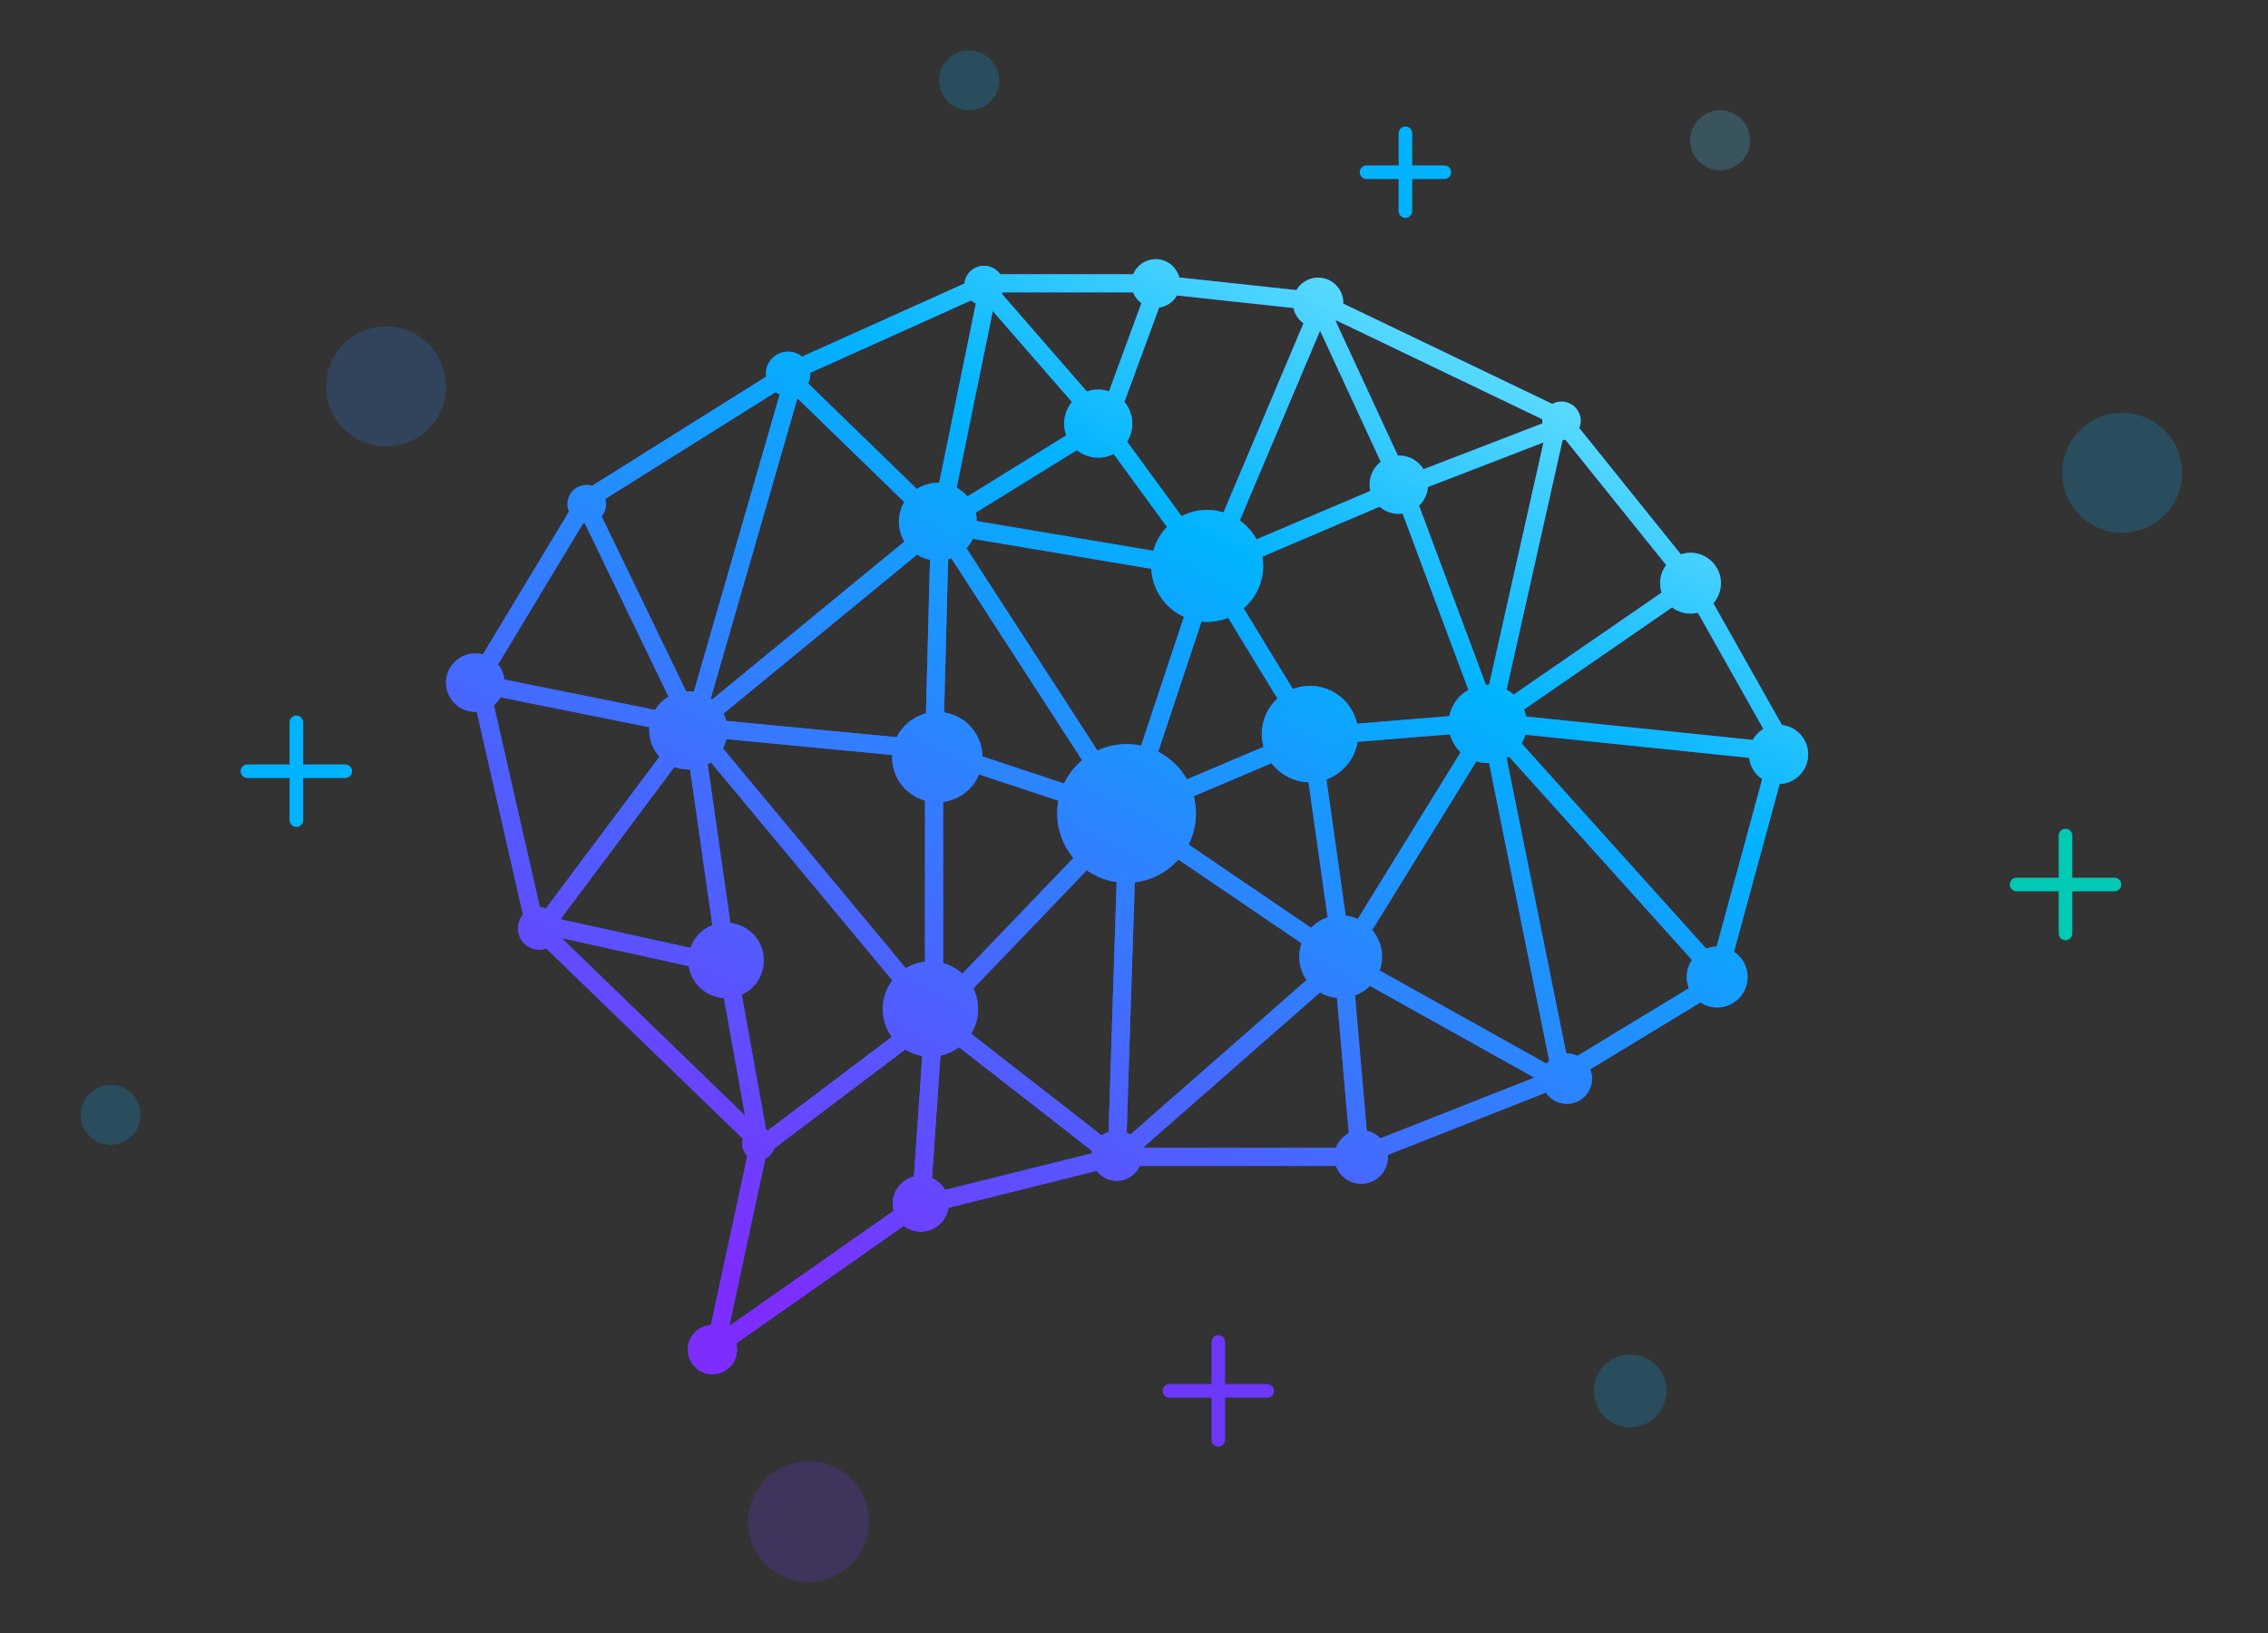 <svg width="500" height="360" viewBox="0 0 500 360" fill="none" xmlns="http://www.w3.org/2000/svg">
<rect x="0" y="0" width="500" height="360" fill="#333333" stroke="none"/>
<path fill-rule="evenodd" clip-rule="evenodd" d="M285.8 63.951L259.978 61.164C259.384 58.848 257.283 57.136 254.782 57.136C252.544 57.136 250.627 58.506 249.822 60.453H220.504C219.716 59.33 218.411 58.597 216.936 58.597C214.679 58.597 212.822 60.313 212.601 62.511L176.811 78.617C175.97 77.936 174.899 77.529 173.733 77.529C171.029 77.529 168.837 79.721 168.837 82.425C168.837 82.636 168.851 82.845 168.877 83.049L130.551 107.08C130.168 106.966 129.763 106.905 129.344 106.905C127 106.905 125.101 108.805 125.101 111.149C125.101 111.735 125.22 112.294 125.435 112.802L106.448 144.273C105.914 144.13 105.352 144.053 104.772 144.053C101.217 144.053 98.335 146.935 98.335 150.49C98.335 154.045 101.217 156.927 104.772 156.927C104.885 156.927 104.996 156.924 105.107 156.918L115.298 201.678C114.613 202.49 114.2 203.54 114.2 204.686C114.2 207.264 116.29 209.354 118.869 209.354C119.414 209.354 119.937 209.261 120.424 209.089L163.79 251.049C163.678 251.398 163.617 251.77 163.617 252.156C163.617 253.194 164.058 254.13 164.763 254.785L156.722 292.121C153.889 292.296 151.646 294.649 151.646 297.527C151.646 300.518 154.071 302.943 157.062 302.943C160.053 302.943 162.478 300.518 162.478 297.527C162.478 297.049 162.416 296.586 162.3 296.145L199.222 270.259C200.262 271.056 201.562 271.529 202.973 271.529C206.073 271.529 208.638 269.243 209.076 266.265L241.77 258.114C242.783 259.451 244.389 260.315 246.196 260.315C248.453 260.315 250.396 258.966 251.263 257.031H294.515C295.327 259.319 297.511 260.958 300.078 260.958C303.337 260.958 305.978 258.317 305.978 255.058C305.978 254.902 305.972 254.748 305.96 254.595L340.803 240.868C341.798 242.36 343.495 243.342 345.422 243.342C348.487 243.342 350.971 240.858 350.971 237.793C350.971 237.066 350.831 236.371 350.577 235.735L374.876 220.986C375.935 221.685 377.203 222.092 378.566 222.092C382.27 222.092 385.272 219.09 385.272 215.387C385.272 213.059 384.086 211.009 382.285 209.806L392.344 172.835C395.835 172.705 398.626 169.834 398.626 166.311C398.626 162.958 396.098 160.196 392.844 159.825L377.722 132.995C378.763 131.814 379.395 130.263 379.395 128.564C379.395 124.861 376.393 121.859 372.69 121.859C371.945 121.859 371.228 121.98 370.559 122.205L348.167 94.365C348.367 93.873 348.477 93.335 348.477 92.771C348.477 90.428 346.577 88.528 344.234 88.528C343.501 88.528 342.812 88.713 342.21 89.04L296.135 66.934C296.136 66.875 296.137 66.816 296.137 66.757C296.137 63.692 293.653 61.208 290.589 61.208C288.548 61.208 286.764 62.31 285.8 63.951ZM340.005 92.419L294.572 70.62C294.528 70.665 294.483 70.71 294.438 70.753L308.159 100.416C308.231 100.413 308.304 100.412 308.376 100.412C310.681 100.412 312.703 101.623 313.84 103.444L340.029 93.344C340.004 93.156 339.991 92.965 339.991 92.771C339.991 92.653 339.995 92.535 340.005 92.419ZM344.493 97.007L332.141 152.023C332.702 152.333 333.226 152.703 333.702 153.126L366.311 130.638C366.099 129.985 365.985 129.288 365.985 128.564C365.985 127.061 366.479 125.673 367.315 124.554L345.094 96.927C344.898 96.967 344.697 96.994 344.493 97.007ZM340.96 234.495C341.135 234.258 341.328 234.036 341.538 233.831L328.282 168.215C328.18 168.218 328.078 168.22 327.975 168.22C327.103 168.22 326.262 168.091 325.469 167.851L302.523 205.02C303.863 206.607 304.671 208.659 304.671 210.899C304.671 211.97 304.487 212.998 304.147 213.953L340.96 234.495ZM345.422 232.244C346.26 232.244 347.054 232.43 347.766 232.762L372.329 217.853C372.027 217.089 371.861 216.257 371.861 215.387C371.861 213.992 372.287 212.697 373.015 211.624L332.698 166.815C332.519 166.932 332.335 167.043 332.147 167.147L345.298 232.246C345.339 232.245 345.381 232.244 345.422 232.244ZM378.445 208.683L388.493 171.754C386.928 170.716 385.837 169.021 385.613 167.063L336.277 161.964C336.082 162.648 335.804 163.297 335.456 163.9L376.151 209.13C376.865 208.854 377.638 208.697 378.445 208.683ZM374.302 135.074L388.749 160.706C387.771 161.292 386.958 162.127 386.4 163.123L336.456 157.962C336.353 157.421 336.2 156.899 336.001 156.399L368.628 133.899C369.755 134.759 371.163 135.269 372.69 135.269C373.246 135.269 373.786 135.202 374.302 135.074ZM294.535 253.031C295.042 251.645 296.054 250.502 297.348 249.825L294.749 219.979C293.392 219.86 292.12 219.443 290.999 218.795L251.95 253.031H294.535ZM301.317 249.288C302.478 249.536 303.512 250.125 304.31 250.946L338.263 237.57L302.007 217.339C301.085 218.262 299.966 218.989 298.719 219.451L301.317 249.288ZM249.215 250.109L288.045 216.065C287.034 214.597 286.441 212.817 286.441 210.899C286.441 209.865 286.613 208.871 286.931 207.944L259.787 189.488C257.364 192.212 253.982 194.064 250.17 194.514L248.381 249.664C248.673 249.789 248.951 249.938 249.215 250.109ZM244.384 249.519L246.17 194.464C243.744 194.116 241.501 193.198 239.583 191.851L214.592 217.903C215.253 219.278 215.622 220.818 215.622 222.445C215.622 224.439 215.067 226.304 214.102 227.892L242.889 250.309C243.34 249.975 243.843 249.706 244.384 249.519ZM240.747 253.711L211.405 230.861C210.216 231.751 208.832 232.395 207.329 232.717L205.473 259.719C206.687 260.258 207.694 261.177 208.344 262.325L240.669 254.266C240.686 254.078 240.712 253.893 240.747 253.711ZM196.804 265.36C196.804 262.466 198.798 260.037 201.487 259.372L203.314 232.795C201.957 232.561 200.689 232.065 199.563 231.363L170.642 253.205C170.343 254.185 169.636 254.987 168.719 255.413L160.767 292.335L197.005 266.928C196.874 266.427 196.804 265.902 196.804 265.36ZM169.278 249.222L196.597 228.59C195.349 226.862 194.613 224.74 194.613 222.445C194.613 220.074 195.399 217.887 196.724 216.129L156.723 168.047C156.496 168.209 156.26 168.36 156.017 168.499L161.012 203.457C165.155 203.929 168.374 207.448 168.374 211.718C168.374 215.073 166.386 217.964 163.524 219.278L168.869 248.972C169.012 249.047 169.148 249.13 169.278 249.222ZM259.458 65.131C258.655 66.555 257.222 67.575 255.537 67.812L247.892 88.592C248.974 89.894 249.625 91.567 249.625 93.391C249.625 94.854 249.207 96.219 248.484 97.373L260.486 113.785C262.178 112.911 264.099 112.418 266.135 112.418C267.387 112.418 268.596 112.605 269.735 112.952L287.367 71.275C286.256 70.482 285.45 69.288 285.159 67.905L259.458 65.131ZM251.632 66.843C250.807 66.244 250.16 65.416 249.784 64.453H221.029C220.986 64.569 220.939 64.683 220.887 64.794L239.612 86.309C240.395 86.032 241.238 85.882 242.115 85.882C242.944 85.882 243.741 86.016 244.486 86.264L251.632 66.843ZM215.125 66.919C214.74 66.743 214.385 66.512 214.07 66.237L178.624 82.187C178.627 82.266 178.629 82.345 178.629 82.425C178.629 83.174 178.461 83.884 178.16 84.519L202.125 107.791C203.462 106.932 205.052 106.433 206.76 106.433C206.856 106.433 206.952 106.435 207.047 106.438L215.125 66.919ZM170.963 86.462C171.25 86.66 171.559 86.827 171.886 86.961L152.961 152.505C152.564 152.449 152.158 152.42 151.746 152.42C151.588 152.42 151.43 152.424 151.274 152.433L132.631 113.832C133.229 113.101 133.587 112.167 133.587 111.149C133.587 110.749 133.532 110.363 133.429 109.996L170.963 86.462ZM145.38 166.817L120.352 200.257C119.932 200.117 119.486 200.034 119.022 200.019L108.875 155.45C109.461 154.965 109.959 154.379 110.343 153.718L143.168 160.321C143.15 160.554 143.14 160.789 143.14 161.026C143.14 163.256 143.988 165.289 145.38 166.817ZM111.173 149.805C111.04 148.549 110.546 147.4 109.797 146.466L128.584 115.324C128.699 115.345 128.815 115.361 128.933 115.372L147.395 153.599C146.186 154.309 145.166 155.305 144.428 156.495L111.173 149.805ZM199.354 110.676L175.805 87.807L156.697 153.986C156.797 154.056 156.895 154.129 156.992 154.203L199.377 119.396C198.615 118.114 198.177 116.616 198.177 115.016C198.177 113.432 198.606 111.949 199.354 110.676ZM202.176 122.273L159.511 157.311C159.754 157.819 159.949 158.354 160.09 158.911L197.685 162.518C198.951 159.943 201.296 157.994 204.131 157.262L205.021 123.422C203.994 123.211 203.033 122.816 202.176 122.273ZM160.14 162.934L196.679 166.44C196.672 166.595 196.668 166.752 196.668 166.909C196.668 171.471 199.735 175.317 203.92 176.498V212.008C202.388 212.182 200.955 212.686 199.696 213.447L159.385 164.993C159.72 164.35 159.976 163.659 160.14 162.934ZM152.138 169.623L157.044 203.967C154.793 204.843 153.018 206.672 152.214 208.958L123.554 202.653L148.688 169.073C149.638 169.434 150.669 169.632 151.746 169.632C151.877 169.632 152.008 169.629 152.138 169.623ZM123.817 206.807L151.839 212.972C152.421 216.819 155.639 219.801 159.594 220.019L164.259 245.937L123.817 206.807ZM212.165 214.655L236.636 189.144C234.411 186.489 233.072 183.067 233.072 179.332C233.072 178.372 233.161 177.433 233.33 176.522L215.84 170.718C214.501 173.95 211.51 176.325 207.92 176.789V212.319C209.521 212.761 210.968 213.572 212.165 214.655ZM328.28 150.958L340.274 97.536L314.793 107.364C314.665 108.978 313.942 110.424 312.843 111.483L327.571 150.962C327.705 150.956 327.84 150.953 327.975 150.953C328.02 150.953 328.066 150.954 328.111 150.954L328.172 150.955L328.204 150.956L328.256 150.958L328.28 150.958ZM323.717 152.075L309.226 113.23C308.948 113.267 308.664 113.286 308.376 113.286C306.757 113.286 305.278 112.688 304.147 111.702L278.303 122.706C278.414 123.373 278.472 124.058 278.472 124.756C278.472 128.498 276.806 131.852 274.174 134.114L285.02 151.896C286.194 151.449 287.468 151.204 288.799 151.204C293.88 151.204 298.128 154.77 299.178 159.535L319.511 157.875C320.011 155.389 321.579 153.289 323.717 152.075ZM322.014 165.832C320.899 164.768 320.069 163.408 319.649 161.878L299.29 163.54C298.669 167.38 295.99 170.532 292.421 171.825L296.663 201.85C297.6 201.964 298.493 202.219 299.32 202.594L322.014 165.832ZM288.47 172.453L292.679 202.247C291.282 202.711 290.035 203.505 289.03 204.535L262.033 186.179C263.066 184.119 263.648 181.793 263.648 179.332C263.648 178.016 263.482 176.739 263.169 175.521L280.325 168.246C282.204 170.724 285.145 172.352 288.47 172.453ZM270.76 136.197L281.617 153.998C279.499 155.941 278.172 158.731 278.172 161.831C278.172 162.808 278.304 163.755 278.551 164.653L261.673 171.81C260.204 169.216 257.998 167.093 255.34 165.727L264.874 137.03C265.288 137.072 265.709 137.093 266.135 137.093C267.77 137.093 269.331 136.775 270.76 136.197ZM251.572 164.382L261.007 135.981C256.937 134.118 254.056 130.108 253.814 125.399L214.474 118.782C214.103 119.541 213.623 120.238 213.054 120.851L241.941 165.453C243.892 164.549 246.067 164.044 248.36 164.044C249.462 164.044 250.536 164.161 251.572 164.382ZM238.563 167.596L209.727 123.072C209.498 123.156 209.264 123.231 209.026 123.296L208.138 157.059C212.875 157.778 216.517 161.833 216.592 166.753L234.572 172.72C235.525 170.737 236.892 168.992 238.563 167.596ZM215.341 114.872L254.254 121.417C254.815 119.416 255.868 117.621 257.275 116.17L245.515 100.09C244.494 100.609 243.339 100.901 242.115 100.901C240.328 100.901 238.688 100.277 237.398 99.236L215.108 113.016C215.25 113.613 215.331 114.234 215.341 114.872ZM213.285 109.441L235.062 95.977C234.767 95.171 234.605 94.3 234.605 93.391C234.605 91.578 235.248 89.915 236.318 88.617L218.87 68.57L210.912 107.503C211.815 108.003 212.619 108.662 213.285 109.441ZM277.003 118.912L302.088 108.231C301.99 107.786 301.939 107.323 301.939 106.849C301.939 104.799 302.897 102.973 304.39 101.794L291.023 72.899L273.326 114.73C274.847 115.823 276.11 117.253 277.003 118.912Z" fill="#3057FF"/>
<path fill-rule="evenodd" clip-rule="evenodd" d="M285.8 63.951L259.978 61.164C259.384 58.848 257.283 57.136 254.782 57.136C252.544 57.136 250.627 58.506 249.822 60.453H220.504C219.716 59.33 218.411 58.597 216.936 58.597C214.679 58.597 212.822 60.313 212.601 62.511L176.811 78.617C175.97 77.936 174.899 77.529 173.733 77.529C171.029 77.529 168.837 79.721 168.837 82.425C168.837 82.636 168.851 82.845 168.877 83.049L130.551 107.08C130.168 106.966 129.763 106.905 129.344 106.905C127 106.905 125.101 108.805 125.101 111.149C125.101 111.735 125.22 112.294 125.435 112.802L106.448 144.273C105.914 144.13 105.352 144.053 104.772 144.053C101.217 144.053 98.335 146.935 98.335 150.49C98.335 154.045 101.217 156.927 104.772 156.927C104.885 156.927 104.996 156.924 105.107 156.918L115.298 201.678C114.613 202.49 114.2 203.54 114.2 204.686C114.2 207.264 116.29 209.354 118.869 209.354C119.414 209.354 119.937 209.261 120.424 209.089L163.79 251.049C163.678 251.398 163.617 251.77 163.617 252.156C163.617 253.194 164.058 254.13 164.763 254.785L156.722 292.121C153.889 292.296 151.646 294.649 151.646 297.527C151.646 300.518 154.071 302.943 157.062 302.943C160.053 302.943 162.478 300.518 162.478 297.527C162.478 297.049 162.416 296.586 162.3 296.145L199.222 270.259C200.262 271.056 201.562 271.529 202.973 271.529C206.073 271.529 208.638 269.243 209.076 266.265L241.77 258.114C242.783 259.451 244.389 260.315 246.196 260.315C248.453 260.315 250.396 258.966 251.263 257.031H294.515C295.327 259.319 297.511 260.958 300.078 260.958C303.337 260.958 305.978 258.317 305.978 255.058C305.978 254.902 305.972 254.748 305.96 254.595L340.803 240.868C341.798 242.36 343.495 243.342 345.422 243.342C348.487 243.342 350.971 240.858 350.971 237.793C350.971 237.066 350.831 236.371 350.577 235.735L374.876 220.986C375.935 221.685 377.203 222.092 378.566 222.092C382.27 222.092 385.272 219.09 385.272 215.387C385.272 213.059 384.086 211.009 382.285 209.806L392.344 172.835C395.835 172.705 398.626 169.834 398.626 166.311C398.626 162.958 396.098 160.196 392.844 159.825L377.722 132.995C378.763 131.814 379.395 130.263 379.395 128.564C379.395 124.861 376.393 121.859 372.69 121.859C371.945 121.859 371.228 121.98 370.559 122.205L348.167 94.365C348.367 93.873 348.477 93.335 348.477 92.771C348.477 90.428 346.577 88.528 344.234 88.528C343.501 88.528 342.812 88.713 342.21 89.04L296.135 66.934C296.136 66.875 296.137 66.816 296.137 66.757C296.137 63.692 293.653 61.208 290.589 61.208C288.548 61.208 286.764 62.31 285.8 63.951ZM340.005 92.419L294.572 70.62C294.528 70.665 294.483 70.71 294.438 70.753L308.159 100.416C308.231 100.413 308.304 100.412 308.376 100.412C310.681 100.412 312.703 101.623 313.84 103.444L340.029 93.344C340.004 93.156 339.991 92.965 339.991 92.771C339.991 92.653 339.995 92.535 340.005 92.419ZM344.493 97.007L332.141 152.023C332.702 152.333 333.226 152.703 333.702 153.126L366.311 130.638C366.099 129.985 365.985 129.288 365.985 128.564C365.985 127.061 366.479 125.673 367.315 124.554L345.094 96.927C344.898 96.967 344.697 96.994 344.493 97.007ZM340.96 234.495C341.135 234.258 341.328 234.036 341.538 233.831L328.282 168.215C328.18 168.218 328.078 168.22 327.975 168.22C327.103 168.22 326.262 168.091 325.469 167.851L302.523 205.02C303.863 206.607 304.671 208.659 304.671 210.899C304.671 211.97 304.487 212.998 304.147 213.953L340.96 234.495ZM345.422 232.244C346.26 232.244 347.054 232.43 347.766 232.762L372.329 217.853C372.027 217.089 371.861 216.257 371.861 215.387C371.861 213.992 372.287 212.697 373.015 211.624L332.698 166.815C332.519 166.932 332.335 167.043 332.147 167.147L345.298 232.246C345.339 232.245 345.381 232.244 345.422 232.244ZM378.445 208.683L388.493 171.754C386.928 170.716 385.837 169.021 385.613 167.063L336.277 161.964C336.082 162.648 335.804 163.297 335.456 163.9L376.151 209.13C376.865 208.854 377.638 208.697 378.445 208.683ZM374.302 135.074L388.749 160.706C387.771 161.292 386.958 162.127 386.4 163.123L336.456 157.962C336.353 157.421 336.2 156.899 336.001 156.399L368.628 133.899C369.755 134.759 371.163 135.269 372.69 135.269C373.246 135.269 373.786 135.202 374.302 135.074ZM294.535 253.031C295.042 251.645 296.054 250.502 297.348 249.825L294.749 219.979C293.392 219.86 292.12 219.443 290.999 218.795L251.95 253.031H294.535ZM301.317 249.288C302.478 249.536 303.512 250.125 304.31 250.946L338.263 237.57L302.007 217.339C301.085 218.262 299.966 218.989 298.719 219.451L301.317 249.288ZM249.215 250.109L288.045 216.065C287.034 214.597 286.441 212.817 286.441 210.899C286.441 209.865 286.613 208.871 286.931 207.944L259.787 189.488C257.364 192.212 253.982 194.064 250.17 194.514L248.381 249.664C248.673 249.789 248.951 249.938 249.215 250.109ZM244.384 249.519L246.17 194.464C243.744 194.116 241.501 193.198 239.583 191.851L214.592 217.903C215.253 219.278 215.622 220.818 215.622 222.445C215.622 224.439 215.067 226.304 214.102 227.892L242.889 250.309C243.34 249.975 243.843 249.706 244.384 249.519ZM240.747 253.711L211.405 230.861C210.216 231.751 208.832 232.395 207.329 232.717L205.473 259.719C206.687 260.258 207.694 261.177 208.344 262.325L240.669 254.266C240.686 254.078 240.712 253.893 240.747 253.711ZM196.804 265.36C196.804 262.466 198.798 260.037 201.487 259.372L203.314 232.795C201.957 232.561 200.689 232.065 199.563 231.363L170.642 253.205C170.343 254.185 169.636 254.987 168.719 255.413L160.767 292.335L197.005 266.928C196.874 266.427 196.804 265.902 196.804 265.36ZM169.278 249.222L196.597 228.59C195.349 226.862 194.613 224.74 194.613 222.445C194.613 220.074 195.399 217.887 196.724 216.129L156.723 168.047C156.496 168.209 156.26 168.36 156.017 168.499L161.012 203.457C165.155 203.929 168.374 207.448 168.374 211.718C168.374 215.073 166.386 217.964 163.524 219.278L168.869 248.972C169.012 249.047 169.148 249.13 169.278 249.222ZM259.458 65.131C258.655 66.555 257.222 67.575 255.537 67.812L247.892 88.592C248.974 89.894 249.625 91.567 249.625 93.391C249.625 94.854 249.207 96.219 248.484 97.373L260.486 113.785C262.178 112.911 264.099 112.418 266.135 112.418C267.387 112.418 268.596 112.605 269.735 112.952L287.367 71.275C286.256 70.482 285.45 69.288 285.159 67.905L259.458 65.131ZM251.632 66.843C250.807 66.244 250.16 65.416 249.784 64.453H221.029C220.986 64.569 220.939 64.683 220.887 64.794L239.612 86.309C240.395 86.032 241.238 85.882 242.115 85.882C242.944 85.882 243.741 86.016 244.486 86.264L251.632 66.843ZM215.125 66.919C214.74 66.743 214.385 66.512 214.07 66.237L178.624 82.187C178.627 82.266 178.629 82.345 178.629 82.425C178.629 83.174 178.461 83.884 178.16 84.519L202.125 107.791C203.462 106.932 205.052 106.433 206.76 106.433C206.856 106.433 206.952 106.435 207.047 106.438L215.125 66.919ZM170.963 86.462C171.25 86.66 171.559 86.827 171.886 86.961L152.961 152.505C152.564 152.449 152.158 152.42 151.746 152.42C151.588 152.42 151.43 152.424 151.274 152.433L132.631 113.832C133.229 113.101 133.587 112.167 133.587 111.149C133.587 110.749 133.532 110.363 133.429 109.996L170.963 86.462ZM145.38 166.817L120.352 200.257C119.932 200.117 119.486 200.034 119.022 200.019L108.875 155.45C109.461 154.965 109.959 154.379 110.343 153.718L143.168 160.321C143.15 160.554 143.14 160.789 143.14 161.026C143.14 163.256 143.988 165.289 145.38 166.817ZM111.173 149.805C111.04 148.549 110.546 147.4 109.797 146.466L128.584 115.324C128.699 115.345 128.815 115.361 128.933 115.372L147.395 153.599C146.186 154.309 145.166 155.305 144.428 156.495L111.173 149.805ZM199.354 110.676L175.805 87.807L156.697 153.986C156.797 154.056 156.895 154.129 156.992 154.203L199.377 119.396C198.615 118.114 198.177 116.616 198.177 115.016C198.177 113.432 198.606 111.949 199.354 110.676ZM202.176 122.273L159.511 157.311C159.754 157.819 159.949 158.354 160.09 158.911L197.685 162.518C198.951 159.943 201.296 157.994 204.131 157.262L205.021 123.422C203.994 123.211 203.033 122.816 202.176 122.273ZM160.14 162.934L196.679 166.44C196.672 166.595 196.668 166.752 196.668 166.909C196.668 171.471 199.735 175.317 203.92 176.498V212.008C202.388 212.182 200.955 212.686 199.696 213.447L159.385 164.993C159.72 164.35 159.976 163.659 160.14 162.934ZM152.138 169.623L157.044 203.967C154.793 204.843 153.018 206.672 152.214 208.958L123.554 202.653L148.688 169.073C149.638 169.434 150.669 169.632 151.746 169.632C151.877 169.632 152.008 169.629 152.138 169.623ZM123.817 206.807L151.839 212.972C152.421 216.819 155.639 219.801 159.594 220.019L164.259 245.937L123.817 206.807ZM212.165 214.655L236.636 189.144C234.411 186.489 233.072 183.067 233.072 179.332C233.072 178.372 233.161 177.433 233.33 176.522L215.84 170.718C214.501 173.95 211.51 176.325 207.92 176.789V212.319C209.521 212.761 210.968 213.572 212.165 214.655ZM328.28 150.958L340.274 97.536L314.793 107.364C314.665 108.978 313.942 110.424 312.843 111.483L327.571 150.962C327.705 150.956 327.84 150.953 327.975 150.953C328.02 150.953 328.066 150.954 328.111 150.954L328.172 150.955L328.204 150.956L328.256 150.958L328.28 150.958ZM323.717 152.075L309.226 113.23C308.948 113.267 308.664 113.286 308.376 113.286C306.757 113.286 305.278 112.688 304.147 111.702L278.303 122.706C278.414 123.373 278.472 124.058 278.472 124.756C278.472 128.498 276.806 131.852 274.174 134.114L285.02 151.896C286.194 151.449 287.468 151.204 288.799 151.204C293.88 151.204 298.128 154.77 299.178 159.535L319.511 157.875C320.011 155.389 321.579 153.289 323.717 152.075ZM322.014 165.832C320.899 164.768 320.069 163.408 319.649 161.878L299.29 163.54C298.669 167.38 295.99 170.532 292.421 171.825L296.663 201.85C297.6 201.964 298.493 202.219 299.32 202.594L322.014 165.832ZM288.47 172.453L292.679 202.247C291.282 202.711 290.035 203.505 289.03 204.535L262.033 186.179C263.066 184.119 263.648 181.793 263.648 179.332C263.648 178.016 263.482 176.739 263.169 175.521L280.325 168.246C282.204 170.724 285.145 172.352 288.47 172.453ZM270.76 136.197L281.617 153.998C279.499 155.941 278.172 158.731 278.172 161.831C278.172 162.808 278.304 163.755 278.551 164.653L261.673 171.81C260.204 169.216 257.998 167.093 255.34 165.727L264.874 137.03C265.288 137.072 265.709 137.093 266.135 137.093C267.77 137.093 269.331 136.775 270.76 136.197ZM251.572 164.382L261.007 135.981C256.937 134.118 254.056 130.108 253.814 125.399L214.474 118.782C214.103 119.541 213.623 120.238 213.054 120.851L241.941 165.453C243.892 164.549 246.067 164.044 248.36 164.044C249.462 164.044 250.536 164.161 251.572 164.382ZM238.563 167.596L209.727 123.072C209.498 123.156 209.264 123.231 209.026 123.296L208.138 157.059C212.875 157.778 216.517 161.833 216.592 166.753L234.572 172.72C235.525 170.737 236.892 168.992 238.563 167.596ZM215.341 114.872L254.254 121.417C254.815 119.416 255.868 117.621 257.275 116.17L245.515 100.09C244.494 100.609 243.339 100.901 242.115 100.901C240.328 100.901 238.688 100.277 237.398 99.236L215.108 113.016C215.25 113.613 215.331 114.234 215.341 114.872ZM213.285 109.441L235.062 95.977C234.767 95.171 234.605 94.3 234.605 93.391C234.605 91.578 235.248 89.915 236.318 88.617L218.87 68.57L210.912 107.503C211.815 108.003 212.619 108.662 213.285 109.441ZM277.003 118.912L302.088 108.231C301.99 107.786 301.939 107.323 301.939 106.849C301.939 104.799 302.897 102.973 304.39 101.794L291.023 72.899L273.326 114.73C274.847 115.823 276.11 117.253 277.003 118.912Z" fill="url(#paint0_linear_14907_2068)"/>
<g opacity="0.2">
<circle cx="178.249" cy="335.448" r="13.347" fill="#6C38FA"/>
<circle cx="85.115" cy="85.187" r="13.222" fill="#2889FF"/>
<circle cx="467.844" cy="104.225" r="13.222" fill="#00B3FF"/>
<circle cx="24.391" cy="245.767" r="6.608" fill="#00B3FF"/>
<circle cx="213.651" cy="17.718" r="6.608" fill="#00B3FF"/>
<circle cx="379.227" cy="30.933" r="6.608" fill="#50D6FF"/>
<circle cx="359.375" cy="306.624" r="8.012" fill="#00B3FF"/>
</g>
<path fill-rule="evenodd" clip-rule="evenodd" d="M66.837 159.233C66.837 158.405 66.165 157.733 65.337 157.733C64.508 157.733 63.837 158.405 63.837 159.233V168.521H54.549C53.72 168.521 53.049 169.193 53.049 170.021C53.049 170.849 53.72 171.521 54.549 171.521H63.837V180.809C63.837 181.637 64.508 182.309 65.337 182.309C66.165 182.309 66.837 181.637 66.837 180.809V171.521H76.124C76.953 171.521 77.624 170.849 77.624 170.021C77.624 169.193 76.953 168.521 76.124 168.521H66.837V159.233Z" fill="#00B3FF"/>
<path fill-rule="evenodd" clip-rule="evenodd" d="M311.339 29.39C311.339 28.561 310.668 27.89 309.839 27.89C309.011 27.89 308.339 28.561 308.339 29.39V36.464H301.265C300.437 36.464 299.765 37.136 299.765 37.964C299.765 38.792 300.437 39.464 301.265 39.464H308.339V46.538C308.339 47.367 309.011 48.038 309.839 48.038C310.668 48.038 311.339 47.367 311.339 46.538V39.464H318.414C319.242 39.464 319.914 38.792 319.914 37.964C319.914 37.136 319.242 36.464 318.414 36.464H311.339V29.39Z" fill="#00B3FF"/>
<path fill-rule="evenodd" clip-rule="evenodd" d="M270.08 295.836C270.08 295.008 269.409 294.336 268.58 294.336C267.752 294.336 267.08 295.008 267.08 295.836V305.124H257.792C256.964 305.124 256.292 305.795 256.292 306.624C256.292 307.452 256.964 308.124 257.792 308.124H267.08V317.412C267.08 318.24 267.752 318.912 268.58 318.912C269.409 318.912 270.08 318.24 270.08 317.412V308.124H279.368C280.197 308.124 280.868 307.452 280.868 306.624C280.868 305.795 280.197 305.124 279.368 305.124H270.08V295.836Z" fill="#6C38FA"/>
<path fill-rule="evenodd" clip-rule="evenodd" d="M456.86 184.202C456.86 183.374 456.188 182.702 455.36 182.702C454.531 182.702 453.86 183.374 453.86 184.202V193.49H444.572C443.743 193.49 443.072 194.162 443.072 194.99C443.072 195.819 443.743 196.49 444.572 196.49H453.86V205.778C453.86 206.606 454.531 207.278 455.36 207.278C456.188 207.278 456.86 206.606 456.86 205.778V196.49H466.147C466.976 196.49 467.647 195.819 467.647 194.99C467.647 194.162 466.976 193.49 466.147 193.49H456.86V184.202Z" fill="#00C9B4"/>
<defs>
<linearGradient id="paint0_linear_14907_2068" x1="144.884" y1="270.232" x2="298.085" y2="-5.444" gradientUnits="userSpaceOnUse">
<stop stop-color="#7D2EFF"/>
<stop offset="0.605" stop-color="#00B3FF"/>
<stop offset="1" stop-color="#ACFEFF"/>
</linearGradient>
</defs>
</svg>
